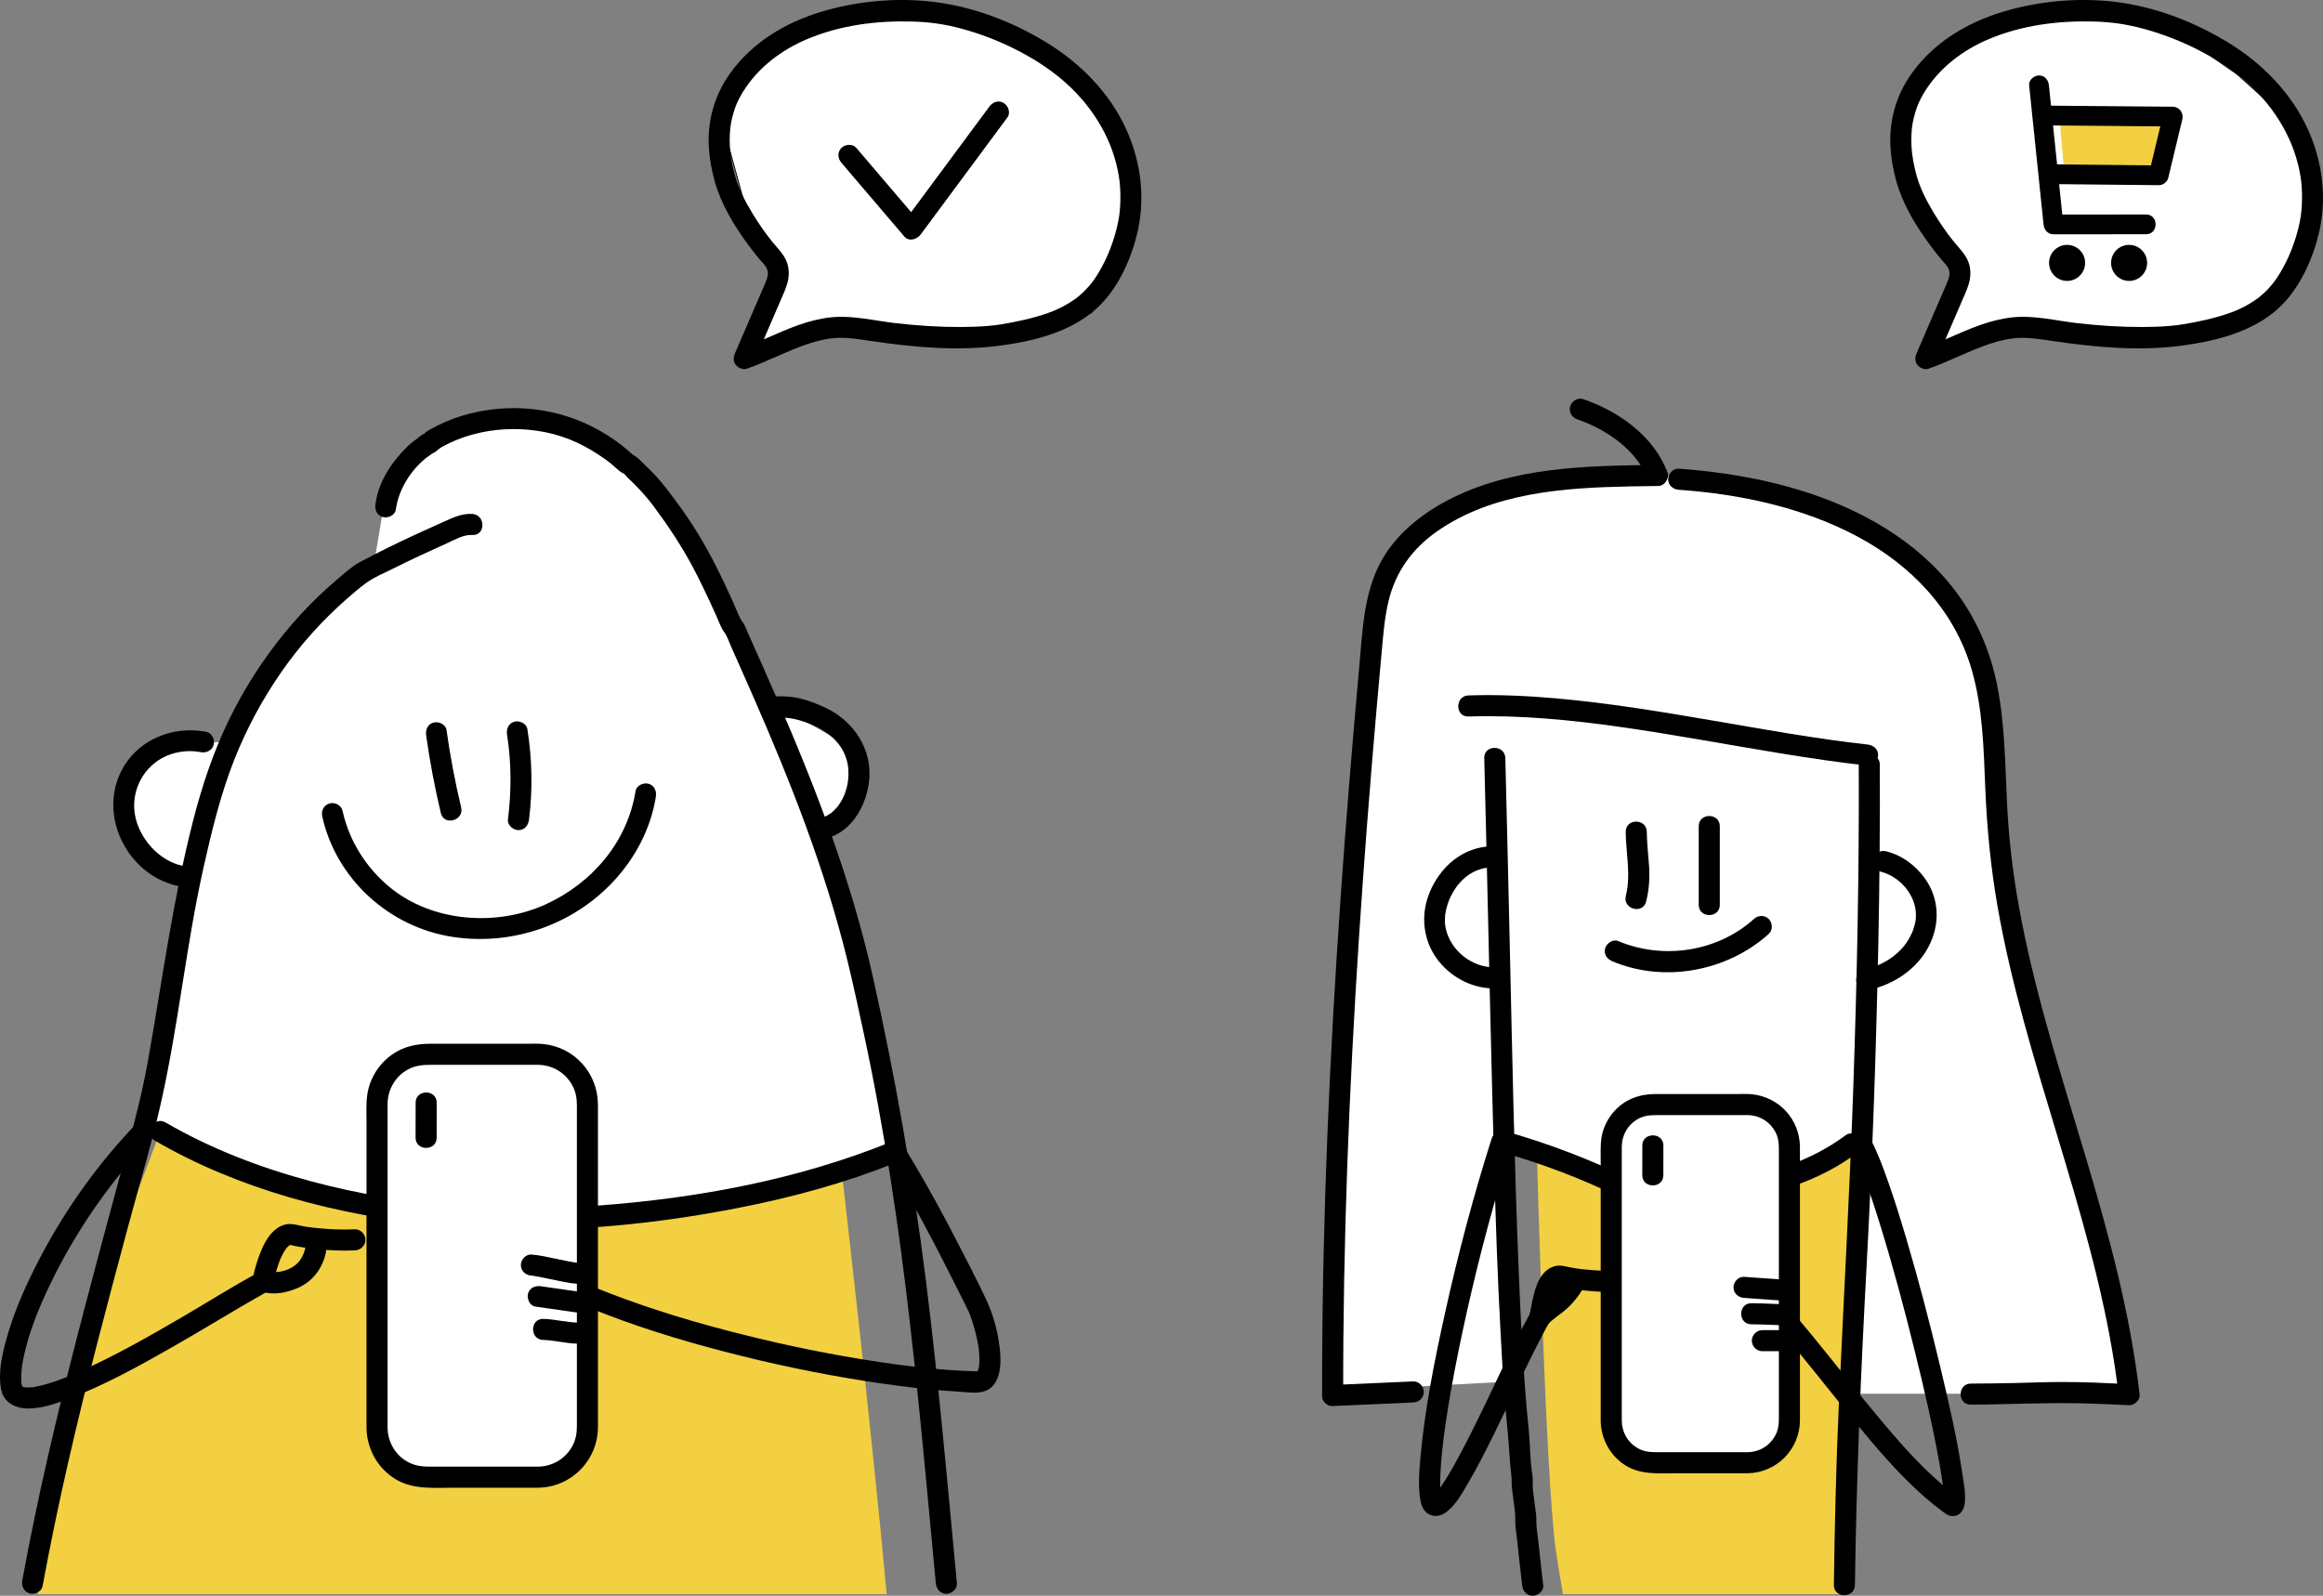 <?xml version="1.0" encoding="UTF-8"?>
<svg id="_ëîé_1" data-name="‘ëîé_1" xmlns="http://www.w3.org/2000/svg" viewBox="0 0 2645.96 1818.05">
  <rect x="0" y="0" width="2645.96" height="1818.05" fill="#808080" stroke="none"/>
  <defs>
    <style>
      .cls-1 {
        fill: #f2d041;
      }

      .cls-1, .cls-2, .cls-3 {
        stroke-width: 0px;
      }

      .cls-4 {
        fill: none;
      }

      .cls-4, .cls-5 {
        stroke: #000;
        stroke-miterlimit: 10;
      }

      .cls-3, .cls-5 {
        fill: #fff;
      }
    </style>
  </defs>
  <polygon class="cls-3" points="2195.84 404.13 2228.46 334.45 2228.46 304.94 2205.93 272.95 2168.33 192.73 2168.6 120.31 2198.39 83.18 2266.02 32.59 2345.77 15.15 2445.64 15.15 2529.32 43.32 2600.74 102.54 2627.9 194.3 2640.27 269.87 2586.67 342.5 2507.51 382.75 2375 381.17 2304.93 374.7 2253.95 377.39 2195.84 404.13"/>
  <polygon class="cls-3" points="1722.22 1303.46 1722.22 1573.82 1591.19 1580.81 1634.12 1303.46 1722.22 1303.46"/>
  <polygon class="cls-3" points="1588.51 1586.6 1520.08 1586.6 1534.84 1140.37 1556.31 766.45 1584.48 645.71 1660.98 585.42 1765.86 553.67 1865.04 539.72 1936.69 545.09 2088.82 585.42 2185.52 645.71 2238.28 716.81 2274.07 844.27 2287.49 1018.68 2315.47 1174.31 2375 1350.52 2413.6 1527.41 2425.11 1587.86 2238.28 1587.86 2108.28 1587.86 2119.07 1297.39 2039.03 1339.05 2037.15 1288.69 2007.11 1262.85 1913.5 1256.58 1858.37 1268.21 1847.26 1306.07 1836.9 1338.46 1800.29 1329.76 1713.05 1313.38 1588.51 1586.6"/>
  <polygon class="cls-3" points="170.63 1277.08 198.59 1140.37 217.38 999.9 170.63 981.16 142.25 936.08 142.25 883.79 179.81 845.61 212.01 845.61 257.62 845.61 322.02 742.31 379.71 677.91 425.89 643.03 437.4 574.6 473.36 520.94 512.53 492.77 591.33 476.67 668.3 491.42 728.53 545.09 807.14 648.39 868.06 800.18 921.46 824.29 970.02 852.05 970.02 901.96 937.82 945.75 982.1 1091.13 1022.34 1307.8 849.28 1364.57 671.09 1388.2 668.3 1246.34 637.75 1202.13 549.45 1206.5 473.36 1198.9 448.13 1217.24 427.51 1277.08 427.51 1378.81 395.81 1368.21 289.46 1347.08 217.38 1307.8 170.63 1277.08"/>
  <polygon class="cls-4" points="2195.84 404.13 2228.46 334.45 2238.28 307.62 2195.84 247.25 2160.11 176.43 2168.6 120.31 2216.38 60.77 2288.83 27.22 2383.24 15.15 2469.72 29.91 2548.44 84.91 2610.82 141.26 2636.31 220.42 2614.84 307.62 2569.23 358.6 2486.06 382.75 2392.13 382.75 2304.93 374.7 2263.34 380.07 2195.84 404.13"/>
  <polygon class="cls-5" points="886.84 320.05 886.84 304.94 849.92 239.2 821.1 133.92 853.97 79.55 915.02 36.62 990.42 15.15 1080.03 15.15 1183.34 58.08 1251.76 115.65 1286.64 194.3 1278.59 278.99 1243.65 356.13 1156.51 382.75 1029.16 382.75 945.87 373.36 862.42 404.13 886.84 320.05"/>
  <path class="cls-1" d="M1780.27,1816.24h320.5l16.98-516.79-152.49,61.38-79.95,143.86-53.58-154.8-81.14-35.56s9.7,368.98,21.6,452.33c1.98,13.87,4.79,30.88,8.09,49.58Z"/>
  <path class="cls-1" d="M1010,1816.24c-18.62-201.11-50.47-474.5-50.47-474.5l-120.71,26.82s-127.31,34.16-368.32,14.73c-211.26-17.03-288.01-94.14-288.01-94.14l-88.05,233.65-51.46,293.43h967.01Z"/>
  <polygon class="cls-1" points="2345.77 133.92 2351.28 198.07 2461.45 196.62 2469.72 136.83 2345.77 133.92"/>
  <path class="cls-2" d="M450.83,580.7c3.1-22.51,16.2-43.87,33.7-58.33,1.72-1.42,3.65-2.58,5.44-3.94.01,0,4.22-3.09,2.04-1.76-2.16,1.31,1.98-.74,2.87-1.26,2.84-1.66,4.9-4.11,7.76-5.77,3.05-1.77,6.22-3.37,9.39-4.9,11.05-5.34,22.82-9.16,34.8-11.79,24.21-5.31,49.84-5.44,74.11-.59,26.06,5.21,48.16,16.24,69.62,31.73,4.84,3.5,9.26,7.39,13.67,11.4,2.67,2.43,5.51,3.49,8.28,5.51-1.9-1.4.96,1.65.94,1.63,1.44,1.76,3.47,3.39,5.1,4.98,9.29,9.07,17.97,18.4,25.72,28.83,16.64,22.42,31.91,45.22,45.01,69.93,6.56,12.38,12.7,24.97,18.61,37.67,2.77,5.95,5.48,11.92,8.17,17.91,2.74,6.11,4.94,13.03,8.96,18.38,3.34,4.46,5.16,10.59,7.48,15.77,2.78,6.24,5.57,12.48,8.34,18.72,5.52,12.42,11.02,24.85,16.48,37.29,42.9,97.92,82.32,197.63,107.8,301.67,6.33,25.85,11.94,51.97,17.58,77.99,6.17,28.49,11.88,57.08,17.16,85.75,10.31,55.93,19.05,112.16,26.54,168.54,14.84,111.67,25.15,223.87,35.62,336.01,1.3,13.91,2.6,27.82,3.91,41.73.61,6.45,5.08,12,12,12,6.02,0,12.61-5.51,12-12-10.9-115.56-21.01-231.22-35.49-346.4-14.67-116.75-35.01-232.24-60.79-347.01-24.36-108.45-64.33-212.22-108.46-313.97-10.98-25.32-22.2-50.54-33.46-75.74-1.31-2.93-2.46-6-3.95-8.84-1.45-2.77-3.58-5.21-4.93-7.93-3.13-6.34-5.67-13.2-8.61-19.69-5.93-13.09-12.04-26.11-18.53-38.93-12.86-25.38-27.4-49.6-44.4-72.4-8.53-11.45-16.82-22.99-26.78-33.27-4.61-4.76-9.41-9.32-14.13-13.97-2.25-2.21-4.38-4.55-7.18-6.07-3.04-1.66-3.67-2.73-7.28-5.84-41.76-36.02-95.19-53.1-150.11-47.84-26.86,2.57-52.89,10.17-76.37,23.61-1.49.85-2.95,1.69-4.31,2.75-.08.07-3.82,3.68-2.19,2.27,1.58-1.36-2.09.9-2.97,1.42-1.63.95-2.84,2.39-4.36,3.44-4.67,3.23-8.76,6.5-12.8,10.56-8.95,8.98-17.13,19.09-23.35,30.17-5.95,10.59-10.17,22.17-11.83,34.22-.88,6.41,1.55,12.89,8.38,14.76,5.6,1.54,13.87-1.92,14.76-8.38h0Z"/>
  <path class="cls-2" d="M537.91,585.49c-11.68-.73-22.52,4.47-32.91,9.11-10.85,4.85-21.69,9.74-32.47,14.74-21.28,9.87-42.38,20.18-63.04,31.29-9.02,4.85-17.08,12.43-24.9,19.03-7.26,6.13-14.33,12.49-21.2,19.05-13.91,13.3-26.99,27.46-39.17,42.36-24.86,30.42-46.19,63.56-63.37,98.9-17.91,36.84-30.73,75.33-40.88,114.95-23.3,90.93-35.33,183.87-51.89,276.13-8.18,45.56-21.04,89.74-33.06,134.36-12.55,46.61-25.14,93.21-37.38,139.91-24.36,92.92-47.3,186.27-65.7,280.57-2.25,11.55-4.43,23.11-6.55,34.68-1.17,6.37,1.75,12.94,8.38,14.76,5.83,1.6,13.59-1.97,14.76-8.38,16.95-92.6,38.51-184.27,61.92-275.42,11.85-46.16,24.16-92.2,36.54-138.21,11.97-44.49,25.31-88.7,35.59-133.62,20.55-89.82,29.2-181.89,49.35-271.81,9.24-41.23,19.26-82.56,34.75-121.95,13.88-35.28,32.03-68.98,53.64-100.12,21.55-31.05,47.01-59.37,75.47-84.22,6.86-5.99,13.83-12.06,21.21-17.42,9.07-6.59,20.35-11.17,30.37-16.19,20.55-10.3,41.42-19.95,62.39-29.37,8.64-3.88,18.42-9.74,28.17-9.13,15.42.97,15.37-23.04,0-24h0Z"/>
  <path class="cls-2" d="M1013.96,1301.36c-105.05,42.47-219.17,63.68-331.83,72.06-109.8,8.17-219.93,1.19-326.56-27.23-58.18-15.5-114.87-37.1-167.02-67.39-13.38-7.77-25.48,12.96-12.11,20.72,96.07,55.8,206.88,84.41,316.71,96.07,115,12.21,232.65,2.93,345.94-19.06,61.73-11.99,122.89-28.43,181.25-52.03,6-2.43,10.24-8,8.38-14.76-1.57-5.7-8.72-10.83-14.76-8.38h0Z"/>
  <path class="cls-2" d="M577.54,836.97c5.09,31.96,5.03,64.71,1.03,96.78-.8,6.44,6.09,12,12,12,7.15,0,11.19-5.54,12-12,4.29-34.38,3.56-68.96-1.89-103.16-1.02-6.41-9.01-9.96-14.76-8.38-6.82,1.87-9.4,8.34-8.38,14.76h0Z"/>
  <path class="cls-2" d="M485.42,837.95c4.19,29.69,9.75,59.15,16.69,88.32,3.57,15.02,26.72,8.66,23.14-6.38-6.94-29.17-12.5-58.63-16.69-88.32-.91-6.42-9.09-9.94-14.76-8.38-6.91,1.9-9.29,8.32-8.38,14.76h0Z"/>
  <path class="cls-2" d="M878.74,817.58c15.96-1.03,27.62.85,42.72,6.71,12.85,4.99,25.46,12.56,33.93,23.64,4.18,5.47,7.12,11.26,8.93,17.66.78,2.77,1.42,5.61,1.79,8.46-.23-1.77.17,2.5.19,3.01.09,1.67.13,3.33.11,5-.12,11.38-3.11,22.46-9.21,32.32-.95,1.53-1.94,3.04-3.03,4.47.95-1.24-1.4,1.6-1.9,2.14-1.06,1.15-2.16,2.26-3.32,3.32-.57.53-1.16,1.04-1.76,1.54-1.57,1.32.2-.09-.8.6-1.43.99-2.89,1.93-4.42,2.77-.55.3-4.2,1.99-2.4,1.27-3.33,1.35-6.84,2.16-10.39,2.68-6.42.94-9.95,9.07-8.38,14.76,1.89,6.88,8.32,9.32,14.76,8.38,32.6-4.76,51.39-37.06,54.46-67.36,3.65-36.09-18.47-68.52-50.88-83.14-9.23-4.17-18.95-8.06-28.86-10.28-10.4-2.32-20.96-2.64-31.55-1.95-6.47.42-12,5.22-12,12,0,6.17,5.5,12.42,12,12h0Z"/>
  <path class="cls-2" d="M234.98,833.76c-37.22-7.14-76.67,8.08-95.44,42.04-19.31,34.92-10.86,77.54,15.65,106.2,15.16,16.39,35.27,26.53,57.36,29.18,6.45.77,12-6.07,12-12,0-7.13-5.54-11.22-12-12-26.83-3.22-50.83-27.09-57.78-53.92-6.98-26.95,5.02-55.67,29.45-69.39,13.19-7.41,29.53-9.81,44.38-6.96,6.36,1.22,12.95-1.78,14.76-8.38,1.61-5.87-1.98-13.53-8.38-14.76h0Z"/>
  <path class="cls-2" d="M1672.56,816.31c58.55-1.89,117.14,3.91,175.03,12.19,60.35,8.64,120.27,19.95,180.43,29.77,32.95,5.38,65.99,10.3,99.19,13.97,6.45.71,12-6.03,12-12,0-7.08-5.53-11.28-12-12-58.51-6.47-116.48-17.04-174.47-27-60.38-10.36-120.95-20.43-182.03-25.75-32.63-2.85-65.41-4.25-98.15-3.19-15.41.5-15.47,24.5,0,24h0Z"/>
  <path class="cls-2" d="M1899.31,538.47c-15.18-41.36-55.65-70.07-96.11-83.76-6.14-2.08-13.12,2.39-14.76,8.38-1.8,6.56,2.22,12.68,8.38,14.76,31.98,10.82,67.58,34.94,79.35,67,2.23,6.08,8.14,10.2,14.76,8.38,5.86-1.61,10.63-8.65,8.38-14.76h0Z"/>
  <path class="cls-2" d="M1887.74,529.66c-80.85.98-166.3,2.05-239.57,40.72-30.01,15.84-58.11,38.56-74.75,68.63-20.12,36.36-21.44,79.25-25.1,119.67-8.01,88.47-15.27,177.01-21.44,265.63-6.17,88.66-11.25,177.4-14.86,266.21-3.6,88.67-5.75,177.4-6.06,266.15-.04,11.08-.05,22.15-.03,33.23.03,15.44,24.03,15.47,24,0-.14-87.33,1.51-174.66,4.65-261.93,3.13-87.08,7.72-174.09,13.41-261.04,5.7-86.93,12.5-173.79,20.08-260.58,1.9-21.76,3.85-43.51,5.84-65.26,1.75-19.06,3.28-38.19,7.8-56.84,8.01-33.06,27.24-59.4,54.98-78.8,63.64-44.52,144.81-49.79,219.95-51.3,10.36-.21,20.73-.34,31.09-.46,15.43-.19,15.47-24.19,0-24h0Z"/>
  <path class="cls-2" d="M1690.6,863.63c3.21,124.23,5.71,248.47,8.87,372.7,1.58,62.28,3.14,124.58,5.42,186.84,1.14,31,2.52,61.99,4.2,92.97,1.66,30.55,3.07,61.22,6.02,91.67,1.64,16.95,3.29,33.79,4.31,50.78.5,8.3,1.45,16.4,2.28,24.67.29,2.92.06,5.87.17,8.83.16,4.42,1.1,8.81,1.55,13.22.8,7.98,2.69,16.66,2.45,24.61-.24,8.05,1.18,16.01,2.09,24,1.98,17.37,3.68,34.78,5.82,52.13.8,6.43,4.95,12,12,12,5.87,0,12.8-5.52,12-12-1.91-15.44-3.47-30.91-5.18-46.37-.78-7.03-1.81-14.06-2.49-21.1-.33-3.45-.13-6.88-.25-10.34-.13-3.79-.95-7.51-1.35-11.28-.85-8.06-2.46-16.48-2.75-24.54-.08-2.35.18-4.8.1-7.18-.14-3.98-.9-8.02-1.41-11.98-1.81-14.28-1.63-28.86-3.09-43.23-6.24-61.49-9.15-123.34-11.64-185.09-5.02-124.04-7.32-248.21-10.16-372.31-1.59-69.67-3.17-139.33-4.97-208.99-.4-15.42-24.4-15.48-24,0h0Z"/>
  <path class="cls-2" d="M2117.18,871.13c.55,121.64-1.98,243.27-6.13,364.84-4.14,121.22-11.02,242.31-16.52,363.47-3.12,68.75-4.78,137.56-5.71,206.37-.21,15.45,23.79,15.46,24,0,1.64-121.45,6.74-242.76,13.31-364.03,6.58-121.49,10.83-243.12,13.3-364.76,1.39-68.62,2.05-137.25,1.74-205.88-.07-15.44-24.07-15.47-24,0h0Z"/>
  <path class="cls-2" d="M1912.06,557.99c69.53,4.82,141.19,20.07,203.17,53.02,61.63,32.77,110.98,84.12,130.6,152.03,12.58,43.54,13.61,89.15,15.43,134.1,1.84,45.48,6.15,90.56,13.98,135.42,15.51,88.95,42.16,175.42,68.18,261.72,26.04,86.36,51.79,173.24,65.4,262.6,1.62,10.65,3.04,21.33,4.27,32.04l12-12c-25.34-1.22-50.72-2.45-76.1-2.43-17.77,0-35.53.74-53.29,1.15-16.96.39-33.93.59-50.89.68-15.44.09-15.47,24.09,0,24,43.14-.24,86.31-2.65,129.44-1.45,16.95.47,33.9,1.24,50.84,2.06,5.96.29,12.72-5.76,12-12-10.53-91.84-34.72-181.12-61.06-269.5-26.22-87.98-54.46-175.61-72.49-265.76-8.9-44.5-14.98-89.4-17.3-134.73-2.39-46.62-2.33-93.67-11.71-139.61-8-39.15-24.19-76.06-48.61-107.74-21.61-28.03-48.66-51.3-78.71-69.9-62.55-38.73-135.97-57.49-208.52-65.35-8.86-.96-17.74-1.73-26.63-2.35-6.47-.45-12,5.84-12,12,0,6.87,5.51,11.55,12,12h0Z"/>
  <path class="cls-2" d="M1699.93,964.14c-33.32.36-59.61,23.17-71.75,53.08-12.3,30.32-5.52,64.23,18.77,86.7,15.07,13.94,34.86,22.4,55.52,22.16,15.43-.19,15.47-24.19,0-24-25.57.31-50.05-18.73-55.76-44.3-.15-.69-.9-6-.6-2.9-.11-1.16-.21-2.32-.27-3.49-.12-2.78,0-5.53.2-8.3.22-2.97-.21.5.17-1.62.26-1.45.51-2.89.82-4.33.65-2.94,1.47-5.85,2.44-8.7.44-1.27.91-2.53,1.4-3.78.51-1.29,0-.03-.09.19.31-.71.63-1.42.97-2.12,1.34-2.84,2.84-5.6,4.49-8.27.73-1.17,1.49-2.33,2.27-3.47.45-.65.91-1.29,1.38-1.93,1.18-1.6-.95,1.16.3-.39,1.87-2.31,3.88-4.51,6.02-6.57,9.05-8.73,20.83-13.84,33.71-13.98,15.43-.17,15.47-24.17,0-24h0Z"/>
  <path class="cls-2" d="M1517.94,1601.89c26.79-1.18,53.57-2.37,80.36-3.55,3.83-.17,7.65-.34,11.48-.51,6.48-.29,12-5.31,12-12,0-6.28-5.49-12.29-12-12-26.79,1.18-53.57,2.37-80.36,3.55-3.83.17-7.65.34-11.48.51-6.48.29-12,5.31-12,12,0,6.28,5.49,12.29,12,12h0Z"/>
  <path class="cls-2" d="M2141.91,993.01c22.08,5.5,40.04,26.37,40.39,48.87.03,2-.15,3.97-.26,5.96-.11,2.16.43-1.97-.16,1.08-.22,1.13-.43,2.26-.69,3.38-.5,2.15-1.11,4.28-1.82,6.37-.39,1.16-.83,2.31-1.27,3.45.84-2.18-.71,1.53-.97,2.07-4.89,10.07-9.59,16.05-18.19,23.44-3.98,3.43-9.34,6.9-15.14,9.83-6.15,3.11-13.37,5.4-20.76,7.04-6.33,1.41-10.04,8.74-8.38,14.76,1.79,6.52,8.41,9.79,14.76,8.38,28.23-6.27,54.3-23.77,67.68-49.87,12.66-24.69,12.05-53.55-4.31-76.61-10.81-15.25-26.25-26.76-44.52-31.31-14.99-3.73-21.38,19.41-6.38,23.14h0Z"/>
  <path class="cls-2" d="M1851.74,947.67c.19,24.42,6.21,48.94.11,73.06-3.79,14.98,19.35,21.37,23.14,6.38,3.33-13.16,4.22-26.62,3.36-40.14-.83-13.12-2.51-26.14-2.61-39.3-.12-15.44-24.12-15.47-24,0h0Z"/>
  <path class="cls-2" d="M1934.9,941.26v89.69c0,15.44,24,15.47,24,0v-89.69c0-15.44-24-15.47-24,0h0Z"/>
  <path class="cls-2" d="M1851.11,1351.61c-1.54,55.6,7.95,111.49,27.98,163.38,1.75,4.52,4.89,7.99,9.98,8.6,4.39.52,9.93-1.39,11.96-5.73,24.18-51.81,49.49-103.09,73.61-154.93,2.73-5.87,1.65-12.93-4.31-16.42-5.19-3.04-13.67-1.6-16.42,4.31-24.12,51.84-49.44,103.12-73.61,154.93,7.31.96,14.62,1.91,21.93,2.87-19.34-50.1-28.61-103.32-27.12-157,.43-15.45-23.57-15.44-24,0h0Z"/>
  <path class="cls-2" d="M1713.05,1313.38c44.7,12.9,88.23,29.46,130.1,49.74,5.83,2.82,12.97,1.59,16.42-4.31,3.08-5.26,1.55-13.58-4.31-16.42-43.72-21.17-89.16-38.69-135.84-52.16-14.87-4.29-21.22,18.86-6.38,23.14h0Z"/>
  <path class="cls-2" d="M1969.37,1368.14c51.04-6.55,103.85-23.13,145.39-54.33,5.17-3.89,7.84-10.37,4.31-16.42-2.98-5.1-11.21-8.22-16.42-4.31-38,28.54-87.06,45.12-133.28,51.06-6.43.83-12,4.92-12,12,0,5.84,5.53,12.83,12,12h0Z"/>
  <path class="cls-2" d="M1836.68,1095.26c59.02,24.86,130.73,11.4,177.99-31.27,4.81-4.35,4.42-12.55,0-16.97-4.79-4.79-12.15-4.36-16.97,0-41.56,37.52-103.47,46.66-154.64,25.1-5.98-2.52-13.2,2.71-14.76,8.38-1.9,6.93,2.38,12.23,8.38,14.76h0Z"/>
  <g>
    <path class="cls-3" d="M571.09,1201.71s-87.95-10.99-114.34,10.99c-26.39,21.99-28.58,129.73-28.58,129.73,0,0-10.99,305.64,15.39,325.43,26.39,19.79,125.33,19.79,125.33,19.79,0,0,68.16-4.4,87.95-19.79,19.79-15.39,13.19-255.06,13.19-255.06l-2.2-175.91s-15.39-35.18-39.58-37.38-57.17,2.2-57.17,2.2Z"/>
    <g>
      <path class="cls-2" d="M612.86,1670.94h-122.51c-10.71,0-18.99-1.08-28.11-6.71-12.88-7.95-20.61-22.46-20.77-37.53-.09-8.2,0-16.41,0-24.62v-337.83c0-2.29-.02-4.57,0-6.86.17-15.63,8.32-30.26,21.9-38.21,8.66-5.07,16.69-6.04,26.99-6.04h106.77c5.25,0,10.5-.06,15.75,0,16.59.18,31.54,9.11,39.45,24.2,3.53,6.73,4.76,13.99,4.76,22.11v352.84c0,4.19,0,8.39,0,12.58-.01,8.5-1.35,15.76-5.38,23.02-7.95,14.34-22.78,22.84-38.83,23.04-15.43.19-15.47,24.19,0,24,37.85-.46,68.07-31.24,68.21-69.01.04-10.68,0-21.36,0-32.05v-301.86c0-11.15.03-22.3,0-33.45-.1-35.86-26.78-65.75-62.64-69.14-6.6-.62-13.36-.27-19.97-.27h-108.52c-12.98,0-25.41,2.11-36.98,8.35-18.51,9.99-31.7,28.94-34.65,49.73-1.47,10.34-.85,21.03-.85,31.44v342.58c0,3.69-.07,7.38.27,11.05,2.05,21.65,13.8,41.17,32.38,52.64,20.26,12.51,44.33,9.99,67.06,9.99h95.68c15.44,0,15.47-24,0-24Z"/>
      <path class="cls-2" d="M473.41,1256.26c-.02,13.32-.03,26.63-.05,39.95-.02,15.44,23.98,15.47,24,0,.02-13.32.03-26.63.05-39.95.02-15.44-23.98-15.47-24,0h0Z"/>
    </g>
  </g>
  <path class="cls-2" d="M1009.61,1319.67c30,49.16,56.57,100.09,82.28,151.59,3.01,6.03,6.02,12.06,9.03,18.08.9,1.8,1.78,3.61,2.63,5.44,1.19,2.56-.46-1.34.33.76.39,1.03.81,2.04,1.19,3.07,3.24,8.61,5.76,17.51,7.68,26.5.48,2.23.91,4.47,1.3,6.72.19,1.11.36,2.23.55,3.35.02.14.29,1.98.1.62-.19-1.33.11.93.14,1.16.49,4.34.82,8.71.76,13.08-.03,2.05-.2,4.08-.35,6.12-.06.78.45-2.15-.07.27-.2.94-.38,1.87-.63,2.8-.2.74-.51,1.46-.69,2.21-.47,1.91,1.18-1.71.06-.22-.31.42-.9,1.25-1.04,1.75.55-1.84,1.59-1.2,0-.23-.16.09,2.36-1.11.18-.22-1.89.77,2.4-1.16.53-.24-1.76.87-.88-.43.53.04-.76-.26-2.21.01-3.02,0-4.5-.1-9.01-.29-13.51-.51-10.03-.49-20.05-1.22-30.06-2.11-23.02-2.05-44.51-4.76-66.6-8.08-52.24-7.86-104.11-18.43-155.35-31.28-51.48-12.91-102.54-28.1-152.07-47.25-5.62-2.17-11.22-4.41-16.8-6.69-6-2.46-13.19,2.67-14.76,8.38-1.89,6.88,2.36,12.29,8.38,14.76,50.25,20.59,102.32,36.68,154.84,50.35,53.22,13.85,107.14,25.17,161.47,33.66,24.36,3.8,48.83,7.07,73.37,9.45,10.63,1.03,21.27,1.89,31.93,2.51,8.9.51,19.31,2.26,28.02-.08,19.64-5.26,20.75-30.44,19.06-46.82-2.04-19.68-7-39.47-15.43-57.42-11.55-24.6-24.23-48.79-36.71-72.92-13.84-26.76-28.31-53.2-43.62-79.16-4.25-7.22-8.57-14.39-12.93-21.54-8.03-13.16-28.8-1.12-20.72,12.11h0Z"/>
  <path class="cls-2" d="M605.28,1453.28c.72.05,1.45.2,2.17.21.9.11.47.05-1.3-.17.57.08,1.13.17,1.7.27,1.97.36,3.95.68,5.92,1.06,5.09.97,10.17,2.03,15.25,3.07,9.11,1.87,18.38,4.14,27.68,4.79,6.47.45,12-5.84,12-12,0-6.87-5.51-11.55-12-12-.72-.05-1.45-.2-2.17-.21-.9-.11-.47-.05,1.3.17-.57-.08-1.13-.17-1.7-.27-1.97-.36-3.95-.68-5.92-1.06-5.09-.97-10.17-2.03-15.25-3.07-9.11-1.87-18.38-4.14-27.68-4.79-6.47-.45-12,5.84-12,12,0,6.87,5.51,11.55,12,12h0Z"/>
  <path class="cls-2" d="M609.81,1488.57c18.57,2.65,37.14,5.3,55.71,7.95,6.41.91,12.89-1.57,14.76-8.38,1.55-5.63-1.92-13.84-8.38-14.76-18.57-2.65-37.14-5.3-55.71-7.95-6.41-.91-12.89,1.57-14.76,8.38-1.55,5.63,1.92,13.84,8.38,14.76h0Z"/>
  <path class="cls-2" d="M618.79,1526.58c2.74.04,5.46.33,8.18.65,4.07.48,4.53.58,8.91,1.19,6.87.96,13.87,2.24,20.83,2.34,15.45.22,15.46-23.78,0-24-2.74-.04-5.46-.33-8.18-.65-4.07-.48-4.53-.58-8.91-1.19-6.87-.96-13.87-2.24-20.83-2.34-15.45-.22-15.46,23.78,0,24h0Z"/>
  <g>
    <path class="cls-2" d="M157.66,1277.79c-47.95,49.29-88.3,106.94-118.87,168.51-12.46,25.1-23.66,51.2-31.22,78.24-5.18,18.52-10.08,39.77-6.15,59.02,2.9,14.19,15.94,20.79,29.4,21.11,15.45.37,31.25-5,45.52-10.34,42.46-15.9,82.54-38.31,121.84-60.71,34.08-19.43,67.39-40.21,101.57-59.46,2.37-1.34,4.75-2.65,7.15-3.94,13.63-7.28,1.52-28.01-12.11-20.72-30.5,16.31-59.77,35.05-89.67,52.42-38.59,22.43-77.66,44.67-118.61,62.55-1.14.5-2.28.99-3.42,1.48-2.57,1.11,1.04-.41-.93.39-2.33.95-4.66,1.92-7,2.84-4.14,1.63-8.31,3.19-12.53,4.63-7.09,2.43-14.31,4.59-21.69,5.98-.81.15-1.62.28-2.43.43-2.21.39-1.47,1.11.27-.01-.87.56-3.37.34-4.4.4-1.35.07-2.7.1-4.05.05-.55-.02-1.1-.08-1.66-.09-2.96-.07,2.21.57.73.14-.98-.28-2.05-.44-3.05-.69-.45-.11-1.03-.48-1.48-.51-.38-.02,3.39,1.18,1,.35-.44-.15-.8-.62-1.23-.75-1.26-.37,2.58,2.1,1.17.91-.33-.28-.75-.62-1-.98-1.11-1.6,1.56,3,.69.91-.16-.38-.46-.71-.64-1.08-1.03-2.15.43,1.68.46,1.18.05-.82-.62-2.47-.84-3.29-.51-1.86.22,3.12.06.34-.05-.89-.16-1.78-.22-2.67-.12-1.9-.15-3.8-.13-5.7.02-1.92.11-3.84.25-5.76.08-1.08.17-2.16.28-3.23.06-.59.49-4.34.27-2.6-.23,1.88.28-1.89.35-2.31.17-1.04.34-2.09.53-3.13.47-2.65,1-5.28,1.59-7.91,5.31-23.97,14.43-47.57,24.02-68.57,26.72-58.52,62.71-113.55,105.5-161.55,5.74-6.44,11.62-12.74,17.63-18.92,10.78-11.08-6.18-28.07-16.97-16.97h0Z"/>
    <path class="cls-2" d="M311.52,1460.51c1.09-4.9,2.33-9.77,3.8-14.57.78-2.57,1.62-5.11,2.54-7.63,1.22-3.34,1.48-3.97,2.58-6.29,1.01-2.14,2.11-4.24,3.33-6.27.67-1.12,1.39-2.21,2.14-3.28.5-.7.42-.6-.26.3.43-.53.88-1.05,1.35-1.56.67-.72,1.4-1.38,2.11-2.06-1.9,1.84-.08.09.56-.31,2.9-1.79-.67.23,1.15-.48,2.25-.87-2.38.21.25.02,2.39-.17-1.96-.74.45.11.86.3,1.81.47,2.7.67,2.16.49,4.33.89,6.51,1.27,6.39,1.09,12.84,1.9,19.28,2.58,14.67,1.54,29.49,2.22,44.23,1.54,6.48-.3,12-5.3,12-12,0-6.27-5.49-12.3-12-12-15.74.73-31.56-.07-47.2-1.86-4.9-.56-10.11-1.25-16.02-2.57-5.63-1.26-10.85-2.43-16.59-.91-11.85,3.16-19.73,14.16-24.72,24.69-5.16,10.91-8.72,22.47-11.33,34.23-1.41,6.32,1.91,12.98,8.38,14.76,6.02,1.65,13.35-2.03,14.76-8.38h0Z"/>
    <path class="cls-2" d="M298.3,1471.26c12.77,5.01,29.18,1.25,41.17-4.04,16.82-7.42,27.99-22.31,31.68-40.16,1.31-6.34-1.85-12.97-8.38-14.76-5.94-1.63-13.44,2-14.76,8.38-2.39,11.57-8.15,20.46-19.24,25.21-5.28,2.26-10.13,3.2-14.8,3.39-2.09.08-4.18.02-6.26-.17-1.08-.1,1.96.73-.51-.18-.82-.3-1.69-.48-2.51-.8-6.04-2.37-13.17,2.6-14.76,8.38-1.87,6.8,2.32,12.39,8.38,14.76h0Z"/>
  </g>
  <path class="cls-2" d="M2107.39,1305.51c2.95,4.86,5.41,10,7.73,15.18.68,1.52,1.33,3.06,2,4.59-.9-2.06-.7-1.68-.01,0,.41.99.81,1.98,1.22,2.97,1.51,3.73,2.96,7.49,4.38,11.26,7.01,18.69,13.18,37.69,19.07,56.76,14.54,47.08,27.28,94.73,39.09,142.56,10.5,42.53,20.49,85.29,28.18,128.43,1.32,7.42,2.55,14.86,3.61,22.33.43,3.04-.08-.44-.05-.45,0,0,.28,2.17.3,2.37.19,1.55.38,3.11.54,4.67.25,2.39.48,4.79.62,7.18.11,1.95.2,3.92.13,5.87-.02.66-.13,1.34-.12,2,0,.61,1.16-3.6.09-1.16-.93,2.13,1.51-2.93.73-1.63,1.14-1.92,3.58-4.05,6.32-4.8,1.4-.38,8.15-.61,8.17.98,0-.77-6.61-4.82-6.69-4.88-29.11-22.36-53.88-50.41-77.48-78.33-27.64-32.69-53.82-66.59-80.95-99.7-6.94-8.46-13.93-16.87-21.02-25.22-4.2-4.94-12.65-4.32-16.97,0-4.9,4.9-4.21,12.01,0,16.97,29.11,34.29,56.64,69.86,85.13,104.65,25.02,30.56,50.75,61.08,80.52,87.17,6.83,5.98,13.91,11.68,21.2,17.08,3.49,2.58,6.62,4.93,11.19,4.87,8.85-.11,12.89-7.71,13.67-15.36,1.08-10.64-1.18-21.96-2.74-32.42-6.13-41.18-15.64-81.94-25.28-122.41-11.86-49.81-24.82-99.39-39.4-148.47-6.24-20.99-12.76-41.92-20.05-62.57-5.46-15.48-11.18-31.09-18.62-45.74-1.18-2.33-2.43-4.63-3.79-6.86-8.01-13.18-28.77-1.14-20.72,12.11h0Z"/>
  <g>
    <path class="cls-2" d="M1699.07,1297.08c-20.77,65.13-38.21,131.35-52.98,198.08-12.05,54.43-23.13,109.64-28.16,165.23-1.46,16.14-2.82,32.92-.03,49,1.04,6,3.81,12.57,9.42,15.66,6.03,3.32,12.87,2.42,18.48-1.28,11.59-7.65,19.24-21.91,26.11-33.56,10.55-17.91,19.94-36.5,29.17-55.11,19.38-39.06,37.2-78.95,57.56-117.51,1.82-3.45,3.67-6.87,5.58-10.27,7.57-13.48-13.15-25.6-20.72-12.11-19.64,34.96-35.87,71.89-53.39,107.93-9.38,19.3-18.87,38.56-29.07,57.44-4.22,7.82-8.57,15.58-13.22,23.15-1.93,3.13-3.91,6.23-5.99,9.26-.86,1.25-1.74,2.47-2.62,3.7-.56.78-2.52,2.91.07-.05-.49.56-.92,1.17-1.4,1.74-1.52,1.83-3.16,3.48-4.85,5.14-2.12,2.09,2.45-1.65.11-.09-.28.19-.71.32-.95.56-1.04,1.03,3.17-1.04,1.45-.61-2.37.6,3.64-.17,1.31-.19,3.11.02,4.23.66,6.27,2.54-1.76-1.63,1.89,2.97.55.73-1.25-2.08.8,3.26.08.1-.25-1.1-.53-2.19-.75-3.3-.11-.55-.6-2.82-.09-.43.5,2.33,0-.15-.07-.84-.28-3.14-.45-6.28-.5-9.43-.15-8.17.26-16.34.87-24.48.75-10.2,1.85-20.38,3.13-30.53.19-1.53.39-3.05.59-4.58.01-.08.26-1.99.1-.73-.19,1.41.14-1.05.18-1.34.41-3.01.84-6.02,1.28-9.03.93-6.34,1.91-12.67,2.94-18.99,4.68-28.76,10.25-57.38,16.35-85.87,13.7-64.04,29.97-127.59,49.07-190.23,2.38-7.79,4.8-15.56,7.28-23.32,1.97-6.17-2.31-13.09-8.38-14.76-6.48-1.78-12.79,2.18-14.76,8.38h0Z"/>
    <path class="cls-2" d="M1765.43,1504.44c2.03-9.38,3.55-18.9,6.45-28.07.34-1.09.71-2.18,1.1-3.26.23-.62,1.33-3.13.43-1.19.92-1.97,1.93-3.86,3.16-5.65.51-.72.35-.51-.48.64.28-.33.58-.65.9-.95.3-.3.61-.59.93-.86-1.36,1.01-1.5,1.18-.43.48,1.94-1.36-2.22,1.1.1.07-1.8.8-1.61-.41.13.2-2.95-1.03,1.58.59,2.67.83,2.02.45,4.07.82,6.11,1.16,6.42,1.07,12.9,1.88,19.38,2.54,13.52,1.36,27.14,1.95,40.72,1.32,6.48-.3,12-5.3,12-12,0-6.27-5.49-12.3-12-12-15.06.7-30.19-.08-45.16-1.8-3.36-.39-3.79-.44-6.79-.92-2.33-.37-4.66-.76-6.97-1.25-5.51-1.16-10.81-2.71-16.47-1.22-22.33,5.86-24.9,36.99-28.93,55.55-1.37,6.33,1.89,12.98,8.38,14.76,5.99,1.65,13.38-2.02,14.76-8.38h0Z"/>
  </g>
  <g>
    <g>
      <path class="cls-3" d="M1955.21,1258.9s-74.49-9.31-96.84,9.31c-22.35,18.62-24.21,109.87-24.21,109.87,0,0-9.31,258.85,13.04,275.61,22.35,16.76,106.15,16.76,106.15,16.76,0,0,57.73-3.72,74.49-16.76,16.76-13.04,11.17-216.02,11.17-216.02l-1.86-148.98s-13.04-29.8-33.52-31.66c-20.48-1.86-48.42,1.86-48.42,1.86Z"/>
      <g>
        <path class="cls-2" d="M1990.58,1654.45h-103.62c-8.78,0-15.28-.8-22.45-5.08-10.75-6.43-17.1-18.03-17.26-30.55-.09-6.93,0-13.86,0-20.79v-285.89c0-2.02-.03-4.04,0-6.07.16-12.51,6.49-24.12,17.26-30.56,7.07-4.23,13.56-5.08,22.24-5.08h89.88c4.64,0,9.29-.06,13.93,0,13.48.16,25.37,7.27,31.82,19.55,2.82,5.37,3.78,11.05,3.8,17.87,0,3.55,0,7.11,0,10.66v288.08c0,3.51,0,7.02,0,10.53-.01,6.69-1.03,12.52-3.8,17.79-6.46,12.29-18.35,19.36-31.81,19.55-15.43.22-15.47,24.22,0,24,33.03-.48,59.43-27.2,59.61-60.21.05-8.99,0-17.99,0-26.99v-255.83c0-9.49.04-18.98,0-28.47-.12-31.47-23.49-57.12-54.74-60.29-5.53-.56-11.23-.25-16.78-.25h-92.11c-11.17,0-21.85,1.82-31.86,7.07-15.91,8.36-27.73,24.67-30.51,42.43-1.44,9.17-.93,18.6-.93,27.85v290.66c0,3.09-.06,6.19.25,9.28,1.93,18.98,11.98,35.94,28.34,46.03,17.37,10.72,37.73,8.71,57.19,8.71h81.55c15.44,0,15.47-24,0-24Z"/>
        <path class="cls-2" d="M1870.65,1305.09c-.01,11.28-.03,22.55-.04,33.83-.02,15.44,23.98,15.47,24,0,.01-11.28.03-22.55.04-33.83.02-15.44-23.98-15.47-24,0h0Z"/>
      </g>
    </g>
    <path class="cls-2" d="M1986.5,1478.68c13.75.81,27.47,2.11,41.22,2.92,6.48.38,12-5.79,12-12,0-6.82-5.5-11.62-12-12-13.75-.81-27.47-2.11-41.22-2.92-6.48-.38-12,5.79-12,12,0,6.82,5.5,11.62,12,12h0Z"/>
    <path class="cls-2" d="M1994.85,1508.75c14.35.05,28.68,1.14,43.04,1.18,15.44.05,15.47-23.95,0-24-14.35-.05-28.68-1.14-43.04-1.18-15.44-.05-15.47,23.95,0,24h0Z"/>
    <path class="cls-2" d="M2007.39,1539.41h20.33c6.48,0,12-5.52,12-12s-5.49-12-12-12h-20.33c-6.48,0-12,5.52-12,12s5.49,12,12,12h0Z"/>
  </g>
  <path class="cls-2" d="M1764.22,1507.31c-2.19,3.09,1.29-1.02,2.15-1.78,1.69-1.49,3.45-2.9,5.23-4.29-1.18.92,1.69-1.29,1.63-1.24.79-.6,1.59-1.2,2.38-1.8,2-1.52,4.03-3.02,5.98-4.61,9.23-7.56,16.89-17.27,22.82-27.59,7.71-13.41-13.02-25.52-20.72-12.11-2.81,4.89-5.92,9.5-9.69,13.7-2.03,2.26-4.17,4.42-6.42,6.46-.44.4-4.92,4.08-2.77,2.42-7.45,5.73-15.8,10.95-21.31,18.72-3.75,5.29-.94,13.35,4.31,16.42,6.01,3.52,12.66,1,16.42-4.31h0Z"/>
  <path class="cls-2" d="M2183.24,200.64c-3.11-11.13-5.39-22.4-6.01-33.95-.5-9.37,0-19.15,1.37-26.6,1.39-7.54,3.58-14.87,6.44-21.98-1.1,2.73.81-1.75,1.07-2.31.63-1.33,1.28-2.65,1.96-3.95,1.34-2.57,2.79-5.09,4.32-7.55,17.03-27.34,43.64-47.47,73.06-59.81,37.98-15.93,78.86-21.05,119.67-19.96,20.29.54,37.71,3.1,57.57,8.56,20.07,5.52,39.56,13.01,58.18,22.28,38.63,19.23,72.32,45.01,95.38,82.16,10.95,17.64,18.7,36.37,22.86,56.76,1.83,8.97,2.67,16.36,2.92,26.09.11,4.43.05,8.86-.19,13.28-.12,2.18-.28,4.36-.48,6.53-.1,1.08-.21,2.16-.34,3.24-.01.1-.52,3.89-.24,1.94-2.44,16.92-8.42,34.91-14.77,48.64-3.31,7.15-7.02,14.13-11.31,20.74-.96,1.48-1.95,2.93-2.96,4.37-.36.5-3.39,4.49-1.84,2.55-2.32,2.91-4.74,5.72-7.32,8.39-2.32,2.4-4.75,4.69-7.29,6.85-.46.39-4.34,3.48-2.27,1.91-1.62,1.23-3.27,2.41-4.95,3.55-6.18,4.17-12.77,7.71-19.57,10.74-.68.3-1.37.61-2.06.9,2.29-.97-1.22.47-1.37.53-1.82.72-3.66,1.41-5.5,2.06-4.08,1.45-8.21,2.77-12.37,3.97-9.31,2.7-18.77,4.85-28.28,6.69-10.16,1.97-17.47,3.19-26.9,4.01-10.7.93-21.45,1.27-32.19,1.29-24.27.04-48.55-1.56-72.66-4.25-25.03-2.8-50.5-9.53-75.78-6.67-24.67,2.8-47.22,12.58-69.73,22.5-10.34,4.56-20.69,9.05-31.38,12.77,4.52,5.88,9.03,11.75,13.55,17.63,7-16.23,14.01-32.46,21.01-48.69,3.5-8.12,7-16.23,10.51-24.35,3.41-7.89,7.24-15.73,8.52-24.3,1.34-8.97-.24-17.73-5.19-25.44-3.91-6.09-9.1-11.34-13.63-16.95-8.03-9.94-15.93-21.46-22.79-32.88-7.89-13.13-14.85-26.62-19.03-41.3-4.22-14.83-27.38-8.53-23.14,6.38,7.43,26.12,22.15,50.35,38.17,72.05,3.85,5.21,7.82,10.34,11.95,15.33,3.47,4.18,8.74,8.68,10.01,14.18,1.37,5.96-2.11,12.73-4.43,18.11-3.24,7.51-6.49,15.03-9.73,22.54-7.65,17.73-15.31,35.47-22.96,53.2-1.96,4.53-2.35,9.19.94,13.33,2.83,3.55,8.04,5.89,12.61,4.3,23.81-8.29,46.06-20.49,70.01-28.4,11.39-3.76,23.06-6.49,35.09-6.72,12.81-.24,25.39,1.96,38.01,3.81,47.94,7.05,98.07,11.51,146.32,4.91,36.18-4.95,74.45-14.26,103.47-37.54,26.12-20.96,42.36-54.42,50.71-86.26,10.66-40.67,6.01-83.39-11.1-121.58-19.06-42.53-52.82-76.58-92.33-100.52-38.49-23.32-82.37-40.05-127.14-45.57-42.37-5.22-88.01-1.01-128.81,11.39-40.67,12.36-77.88,34.69-103.02,69.5-18.27,25.28-26.76,55.46-24.43,86.67.94,12.62,3.28,25.09,6.67,37.27,4.15,14.86,27.31,8.55,23.14-6.38Z"/>
  <path class="cls-2" d="M837.33,200.64c-3.11-11.13-5.39-22.4-6.01-33.95-.5-9.37,0-19.15,1.37-26.6,1.39-7.54,3.58-14.87,6.44-21.98-1.1,2.73.81-1.75,1.07-2.31.63-1.33,1.28-2.65,1.96-3.95,1.34-2.57,2.79-5.09,4.32-7.55,17.03-27.34,43.64-47.47,73.06-59.81,37.98-15.93,78.86-21.05,119.67-19.96,20.29.54,37.71,3.1,57.57,8.56,20.07,5.52,39.56,13.01,58.18,22.28,38.63,19.23,72.32,45.01,95.38,82.16,10.95,17.64,18.7,36.37,22.86,56.76,1.83,8.97,2.67,16.36,2.92,26.09.11,4.43.05,8.86-.19,13.28-.12,2.18-.28,4.36-.48,6.53-.1,1.08-.21,2.16-.34,3.24-.01.1-.52,3.89-.24,1.94-2.44,16.92-8.42,34.91-14.77,48.64-3.31,7.15-7.02,14.13-11.31,20.74-.96,1.48-1.95,2.93-2.96,4.37-.36.5-3.39,4.49-1.84,2.55-2.32,2.91-4.74,5.72-7.32,8.39-2.32,2.4-4.75,4.69-7.29,6.85-.46.39-4.34,3.48-2.27,1.91-1.62,1.23-3.27,2.41-4.95,3.55-6.18,4.17-12.77,7.71-19.57,10.74-.68.3-1.37.61-2.06.9,2.29-.97-1.22.47-1.37.53-1.82.72-3.66,1.41-5.5,2.06-4.08,1.45-8.21,2.77-12.37,3.97-9.31,2.7-18.77,4.85-28.28,6.69-10.16,1.97-17.47,3.19-26.9,4.01-10.7.93-21.45,1.27-32.19,1.29-24.27.04-48.55-1.56-72.66-4.25-25.03-2.8-50.5-9.53-75.78-6.67-24.67,2.8-47.22,12.58-69.73,22.5-10.34,4.56-20.69,9.05-31.38,12.77,4.52,5.88,9.03,11.75,13.55,17.63,7-16.23,14.01-32.46,21.01-48.69,3.5-8.12,7-16.23,10.51-24.35,3.41-7.89,7.24-15.73,8.52-24.3,1.34-8.97-.24-17.73-5.19-25.44-3.91-6.09-9.1-11.34-13.63-16.95-8.03-9.94-15.93-21.46-22.79-32.88-7.89-13.13-14.85-26.62-19.03-41.3-4.22-14.83-27.38-8.53-23.14,6.38,7.43,26.12,22.15,50.35,38.17,72.05,3.85,5.21,7.82,10.34,11.95,15.33,3.47,4.18,8.74,8.68,10.01,14.18,1.37,5.96-2.11,12.73-4.43,18.11-3.24,7.51-6.49,15.03-9.73,22.54-7.65,17.73-15.31,35.47-22.96,53.2-1.96,4.53-2.35,9.19.94,13.33,2.83,3.55,8.04,5.89,12.61,4.3,23.81-8.29,46.06-20.49,70.01-28.4,11.39-3.76,23.06-6.49,35.09-6.72,12.81-.24,25.39,1.96,38.01,3.81,47.94,7.05,98.07,11.51,146.32,4.91,36.18-4.95,74.45-14.26,103.47-37.54,26.12-20.96,42.36-54.42,50.71-86.26,10.66-40.67,6.01-83.39-11.1-121.58-19.06-42.53-52.82-76.58-92.33-100.52-38.49-23.32-82.37-40.05-127.14-45.57-42.37-5.22-88.01-1.01-128.81,11.39-40.67,12.36-77.88,34.69-103.02,69.5-18.27,25.28-26.76,55.46-24.43,86.67.94,12.62,3.28,25.09,6.67,37.27,4.15,14.86,27.31,8.55,23.14-6.38Z"/>
  <circle class="cls-2" cx="2354.48" cy="299.52" r="20.53"/>
  <circle class="cls-2" cx="2425.11" cy="299.52" r="20.53"/>
  <g>
    <path class="cls-2" d="M2311.25,97.19c4.78,46.19,9.56,92.37,14.34,138.56.69,6.64,1.37,13.28,2.06,19.92.63,6.05,4.65,11.25,11.25,11.25,30.81-.01,61.61-.03,92.42-.04h13.09c14.48-.01,14.5-22.51,0-22.51-30.81.01-61.61.03-92.42.04h-13.09c3.75,3.76,7.5,7.51,11.25,11.26-4.78-46.19-9.56-92.37-14.34-138.56-.69-6.64-1.37-13.28-2.06-19.92-.63-6.04-4.72-11.25-11.25-11.25-5.6,0-11.88,5.17-11.25,11.25h0Z"/>
    <path class="cls-2" d="M2326.34,142.81c43.39.37,86.78.74,130.18,1.12,6.12.05,12.24.11,18.36.16-3.62-4.75-7.23-9.49-10.85-14.24-5.35,22.29-10.7,44.58-16.05,66.88,3.62-2.75,7.23-5.51,10.85-8.26-36.3-.37-72.6-.74-108.91-1.12-5.1-.05-10.2-.1-15.29-.16-14.48-.15-14.49,22.35,0,22.5,36.3.37,72.6.74,108.91,1.12,5.1.05,10.2.1,15.29.16,4.79.05,9.71-3.51,10.85-8.26,5.35-22.29,10.7-44.58,16.05-66.88,1.71-7.12-3.36-14.18-10.85-14.24-43.39-.37-86.78-.74-130.18-1.12-6.12-.05-12.24-.1-18.36-.16-14.48-.12-14.5,22.38,0,22.5h0Z"/>
  </g>
  <path class="cls-2" d="M958.42,185.48c20.9,24.5,41.8,49.01,62.7,73.51,2.95,3.46,5.91,6.92,8.86,10.39,5.5,6.45,14.64,3.25,18.85-2.43,28.79-38.87,57.59-77.75,86.38-116.62,4.11-5.54,8.21-11.09,12.32-16.63,3.86-5.21.86-13.4-4.31-16.42-6.11-3.57-12.55-.92-16.42,4.31-28.79,38.87-57.59,77.75-86.38,116.62l-12.32,16.63c6.28-.81,12.56-1.62,18.85-2.43-20.9-24.5-41.8-49.01-62.7-73.51-2.95-3.46-5.91-6.92-8.86-10.39-4.21-4.93-12.64-4.33-16.97,0-4.89,4.89-4.22,12.02,0,16.97h0Z"/>
  <path class="cls-2" d="M723.9,901.31c-9.25,57.93-49.4,104.76-102.18,128.94-55.54,25.45-128.95,20.72-177.64-19.34-27.16-22.35-46.32-52.83-53.93-87.2-1.4-6.33-8.74-10.04-14.76-8.38-6.52,1.79-9.79,8.41-8.38,14.76,15.82,71.41,76.47,126.27,148.39,137.28,67.48,10.34,136.72-13.22,183.36-63.28,24.89-26.71,42.51-60.21,48.28-96.4,1.02-6.39-1.65-12.91-8.38-14.76-5.71-1.57-13.73,1.94-14.76,8.38h0Z"/>
</svg>